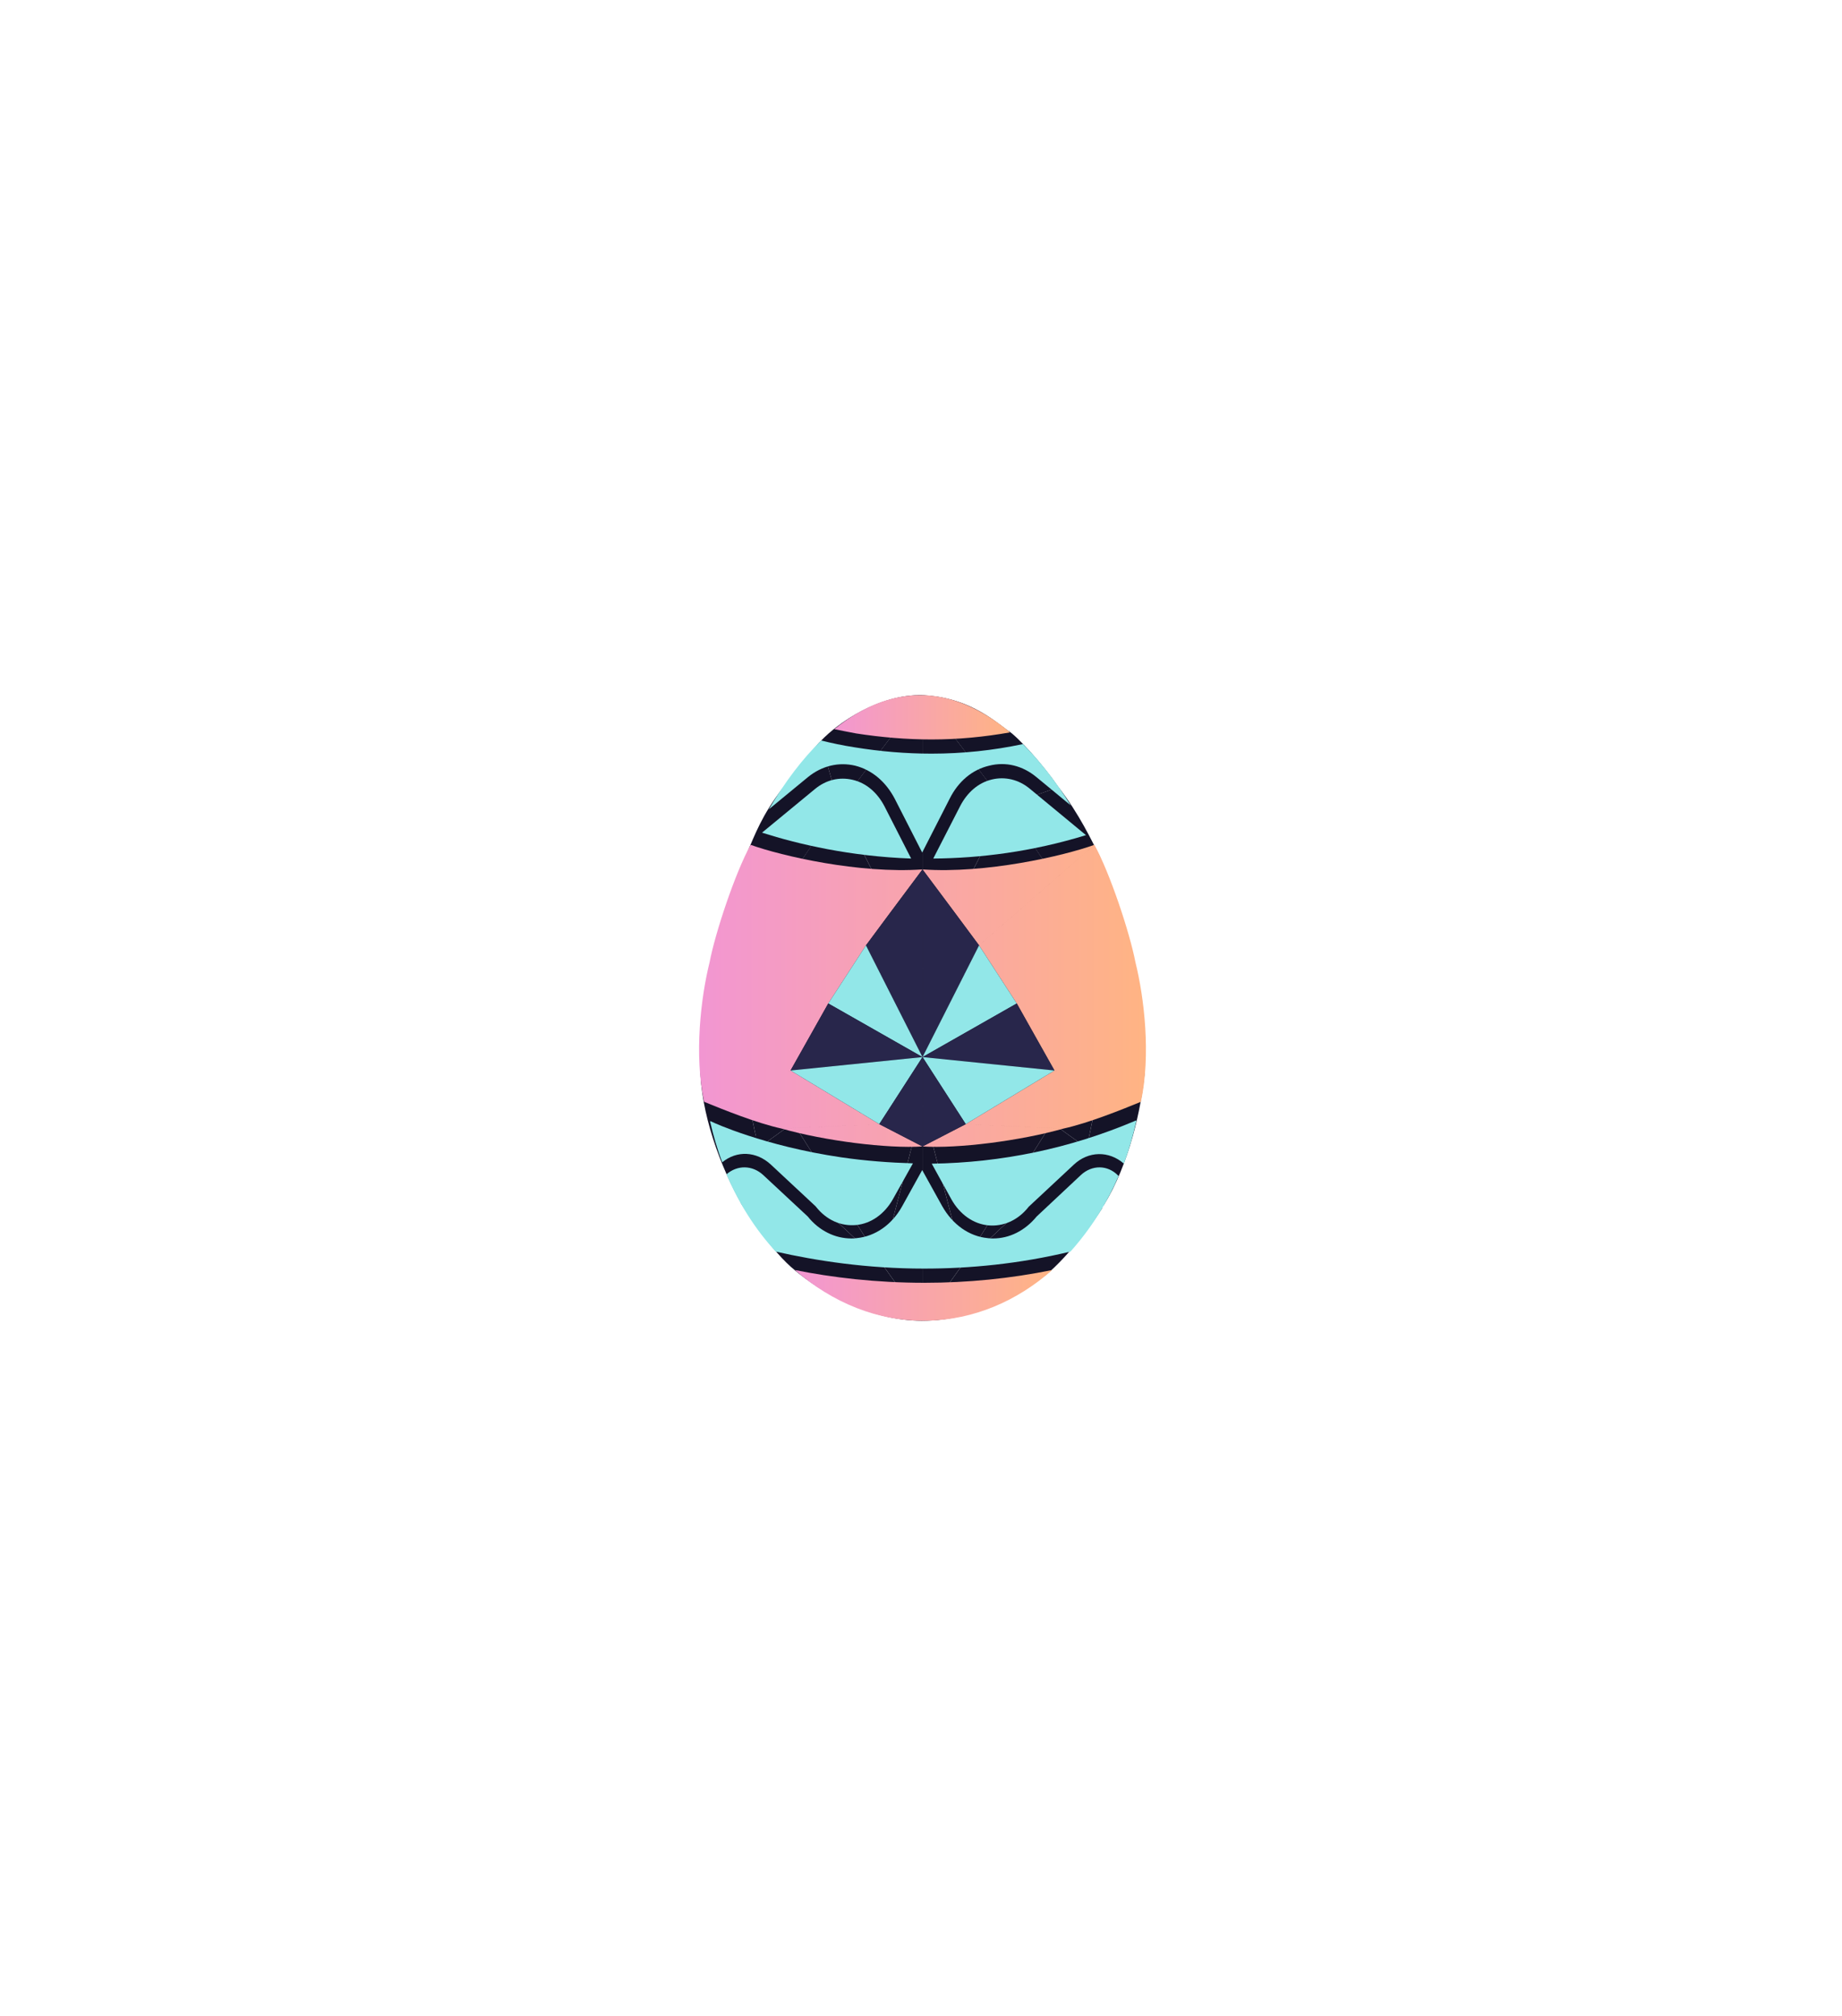 <svg width="265" height="290" viewBox="0 0 265 290" fill="none" xmlns="http://www.w3.org/2000/svg">
<g filter="url(#filter0_ddd_338_733)">
<path d="M132.717 115.903V100.004L120.685 115.903H132.717Z" fill="#141327"/>
<path d="M118.092 106.59L120.685 115.934C124.499 110.905 132.185 100.714 132.717 100.004C126.442 99.855 120.503 104.018 118.092 106.59Z" fill="#141327"/>
<path d="M118.093 106.59L120.686 115.902C118.717 115.212 114.41 114.135 113.111 113.661C115.296 110.467 116.961 107.6 118.093 106.59Z" fill="#141327"/>
<path d="M112.418 128.029L120.686 115.902C118.717 115.211 113.987 113.813 112.629 113.34C109.602 117.259 108.611 120.09 107.486 122.661L112.418 128.029Z" fill="#141327"/>
<path d="M105.036 128.992L112.418 128.03C111.606 127.044 109.539 124.54 107.768 122.41C106.941 123.948 105.602 127.463 105.036 128.992Z" fill="#141327"/>
<path d="M104.372 142.525L112.418 128.031C112.246 128.031 110.528 128.224 105.036 128.993C104.092 131.063 102.477 137.546 101.789 140.529L104.372 142.525Z" fill="#141327"/>
<path d="M101.788 140.527C100.311 148.736 100.747 151.71 100.895 154.964L104.371 142.524C104.199 142.376 103.441 141.77 101.788 140.527Z" fill="#141327"/>
<path d="M100.896 155.285L109.096 165.152L104.372 142.523L100.896 155.285Z" fill="#141327"/>
<path d="M106.842 173.445C103.628 167.98 100.735 159.945 100.735 153.355L110.057 165.088L106.842 173.445Z" fill="#141327"/>
<path d="M106.521 172.963L109.097 165.152L126.812 181.717C124.5 181.988 119.409 182.716 115.039 183.249C111.673 180.942 107.751 174.96 106.521 172.963Z" fill="#141327"/>
<path d="M114.396 182.768L126.812 181.719L132.717 190.001C125.04 190.001 118.086 185.874 114.396 182.768Z" fill="#141327"/>
<path d="M120.685 115.828L132.717 139.418V115.828H120.685Z" fill="#141327"/>
<path d="M120.685 115.828L132.717 139.418L112.418 128.03L120.685 115.828Z" fill="#141327"/>
<path d="M112.418 128.031L104.372 142.525L132.717 139.42L112.418 128.031Z" fill="#141327"/>
<path d="M123.637 153.69L104.372 142.524L132.717 139.418L123.637 153.69Z" fill="#141327"/>
<path d="M132.717 139.344L123.637 153.69L132.717 159.014V139.344Z" fill="#141327"/>
<path d="M114.115 161.529L104.372 142.523L118.735 149.18L132.717 159.014L114.115 161.529Z" fill="#141327"/>
<path d="M109.096 165.152L104.372 142.523L114.115 161.529L109.096 165.152Z" fill="#141327"/>
<path d="M126.812 181.718L132.717 159.016L114.115 161.53L126.812 181.718Z" fill="#141327"/>
<path d="M114.116 161.527L126.812 181.716L109.097 165.151L114.116 161.527Z" fill="#141327"/>
<path d="M132.717 190.001V159.016L126.812 181.718L132.717 190.001Z" fill="#141327"/>
<path d="M132.717 115.899V100L144.749 115.899H132.717Z" fill="#141327"/>
<path d="M145.253 105.299L144.749 115.93C140.935 110.901 133.248 100.71 132.717 100C138.985 100.318 142.521 103.209 145.253 105.299Z" fill="#141327"/>
<path d="M145.091 105.141L144.748 115.9C146.716 115.21 150.978 113.711 152.277 113.238C150.092 110.043 146.538 106.105 145.091 105.141Z" fill="#141327"/>
<path d="M153.015 128.024L144.748 115.897C146.716 115.206 150.919 113.708 152.277 113.234C155.304 117.154 157.015 120.859 158.27 123.299L153.015 128.024Z" fill="#141327"/>
<path d="M160.397 128.988L153.016 128.026C153.828 127.04 155.894 124.536 157.666 122.406C158.493 123.944 159.831 127.46 160.397 128.988Z" fill="#141327"/>
<path d="M161.062 142.522L153.016 128.027C153.188 128.027 154.905 128.22 160.397 128.989C161.342 131.059 162.956 137.542 163.645 140.525L161.062 142.522Z" fill="#141327"/>
<path d="M163.646 140.523C165.122 148.732 164.687 151.706 164.539 154.96L161.062 142.52C161.235 142.372 161.993 141.766 163.646 140.523Z" fill="#141327"/>
<path d="M164.539 155.281L156.338 165.148L161.062 142.52L164.539 155.281Z" fill="#141327"/>
<path d="M158.754 173.442C162.45 167.495 164.218 159.46 164.7 154.156L156.021 165.085L158.754 173.442Z" fill="#141327"/>
<path d="M158.592 173.764L156.337 165.148L138.621 181.713C140.934 181.984 146.538 182.925 151.038 182.925C154.252 180.032 157.361 175.761 158.592 173.764Z" fill="#141327"/>
<path d="M151.039 182.926L138.622 181.715L132.717 189.997C140.394 189.997 147.348 186.032 151.039 182.926Z" fill="#141327"/>
<path d="M144.749 115.824L132.717 139.414V115.824H144.749Z" fill="#141327"/>
<path d="M144.749 115.824L132.717 139.414L153.016 128.026L144.749 115.824Z" fill="#141327"/>
<path d="M153.016 128.027L161.062 142.522L132.717 139.416L153.016 128.027Z" fill="#141327"/>
<path d="M141.796 153.686L161.062 142.52L132.717 139.414L141.796 153.686Z" fill="#141327"/>
<path d="M132.717 139.34L141.796 153.686L132.717 159.011V139.34Z" fill="#141327"/>
<path d="M151.318 161.525L161.062 142.52L146.377 150.302L132.717 159.01L151.318 161.525Z" fill="#141327"/>
<path d="M156.338 165.148L161.062 142.52L151.318 161.525L156.338 165.148Z" fill="#141327"/>
<path d="M138.622 181.714L132.717 159.012L151.318 161.526L138.622 181.714Z" fill="#141327"/>
<path d="M151.317 161.523L138.621 181.712L156.337 165.147L151.317 161.523Z" fill="#141327"/>
<path d="M132.717 189.997V159.012L138.622 181.714L132.717 189.997Z" fill="#141327"/>
<path d="M123.041 110.151C125.448 110.763 127.426 112.445 128.716 114.893L132.671 122.642L136.627 114.893C137.874 112.394 139.895 110.712 142.302 110.151C144.71 109.539 147.118 110.151 149.095 111.783L154.04 115.861C151.89 112.394 149.568 109.437 147.161 107.041C142.861 107.959 138.476 108.418 134.004 108.418C130.35 108.418 126.652 108.112 122.912 107.5C121.235 107.245 119.601 106.888 118.139 106.531C115.474 109.131 112.937 112.445 110.615 116.422L116.248 111.783C118.268 110.151 120.676 109.59 123.041 110.151Z" fill="#92E7E8"/>
<path d="M148.151 113.463C146.56 112.138 144.582 111.679 142.691 112.138C140.756 112.597 139.165 113.973 138.133 115.962L134.264 123.507C141.014 123.456 148.452 122.539 156.234 120.142L148.151 113.463Z" fill="#92E7E8"/>
<path d="M127.255 116.012C126.223 114.024 124.632 112.647 122.697 112.189C120.763 111.73 118.828 112.189 117.237 113.514L109.627 119.785C114.915 121.468 122.353 123.201 131.081 123.507L127.255 116.012Z" fill="#92E7E8"/>
<path d="M155.503 169.037L149.14 175.002C147.463 177.041 145.228 178.163 142.863 178.163C142.605 178.163 142.347 178.163 142.089 178.112C139.423 177.857 137.059 176.175 135.554 173.524L132.673 168.323L129.793 173.524C128.331 176.175 125.923 177.857 123.257 178.112C122.999 178.163 122.741 178.163 122.483 178.163C120.119 178.163 117.84 177.041 116.206 175.002L109.8 169.037C108.252 167.609 106.103 167.558 104.512 168.935C106.317 173.167 108.725 176.94 111.606 180.05C117.453 181.375 124.719 182.497 132.931 182.497C139.466 182.497 146.56 181.834 153.999 180.05C156.793 176.94 159.158 173.269 160.921 169.19L160.835 169.088C159.33 167.558 157.094 167.558 155.503 169.037Z" fill="#92E7E8"/>
<path d="M163.197 161.286C153.91 165.211 144.151 167.251 134.047 167.404L136.885 172.553C138.088 174.694 140.023 176.071 142.173 176.275C144.323 176.479 146.429 175.561 147.934 173.675C147.977 173.624 147.977 173.624 148.02 173.573L154.469 167.557C156.576 165.568 159.543 165.517 161.692 167.404C162.423 165.415 163.025 163.325 163.498 161.184C163.412 161.184 163.326 161.235 163.197 161.286Z" fill="#92E7E8"/>
<path d="M110.874 167.509L117.324 173.525C117.367 173.576 117.367 173.576 117.41 173.627C118.914 175.514 120.978 176.431 123.171 176.228C125.321 176.024 127.255 174.647 128.459 172.506L131.34 167.356C127.943 167.254 124.504 166.999 121.021 166.489C109.929 164.858 102.619 161.493 102.447 161.391C102.361 161.34 102.232 161.289 102.146 161.289C102.619 163.328 103.178 165.317 103.909 167.203C106.016 165.47 108.811 165.623 110.874 167.509Z" fill="#92E7E8"/>
<path d="M134.005 106.377C137.831 106.377 141.572 106.02 145.312 105.357C141.056 101.788 136.541 99.902 132.027 100.004C127.899 100.106 123.858 101.788 120.031 104.898C121.02 105.102 122.095 105.306 123.17 105.51C126.781 106.071 130.436 106.377 134.005 106.377Z" fill="url(#paint0_linear_338_733)"/>
<path d="M114.357 182.703C119.732 187.394 126.31 190.147 133.404 189.994C140.111 189.841 146.302 187.19 151.376 182.703C145.357 183.927 139.251 184.539 133.017 184.539C126.009 184.539 119.689 183.774 114.357 182.703Z" fill="url(#paint1_linear_338_733)"/>
<path fill-rule="evenodd" clip-rule="evenodd" d="M119.158 144.356L107.992 121.536L107.992 121.536L119.158 144.356L124.582 135.999L124.581 135.999C125.964 134.124 129.526 129.313 132.716 125.071C135.907 129.314 139.469 134.124 140.852 135.999L157.442 121.535C152.975 123.142 141.809 125.714 132.716 125.071C123.625 125.714 112.459 123.143 107.992 121.536L107.991 121.535L107.992 121.535L107.991 121.535L107.991 121.535L107.991 121.535L107.991 121.535L107.991 121.536C105.758 125.554 102.887 134.232 102.089 138.41L102.119 138.421L102.089 138.41L113.734 153.999L119.158 144.357L119.028 144.311L119.158 144.356ZM113.734 153.999L102.089 138.41C100.813 143.553 99.856 151.749 101.291 158.499L101.689 158.356L101.291 158.5L101.328 158.515L101.328 158.515L101.328 158.515C104.099 159.642 108.805 161.557 112.458 162.357L113.734 154L113.03 154.254L113.734 153.999ZM126.496 161.714L112.458 162.357L113.734 154L126.496 161.714ZM132.716 164.929L126.495 161.715L112.457 162.358C118.679 164.126 127.612 165.251 132.716 164.929ZM132.716 164.929C137.821 165.251 146.754 164.126 152.975 162.358L138.938 161.715L132.716 164.929ZM152.977 162.357L138.939 161.714L151.701 154L152.977 162.357ZM152.404 154.255L151.701 154L152.977 162.357C156.63 161.557 161.336 159.642 164.106 158.515L164.106 158.515L164.143 158.5L163.746 158.356L164.143 158.499C165.579 151.749 164.622 143.553 163.346 138.41L151.701 153.999L152.404 154.255ZM146.407 144.311L146.277 144.357L151.701 153.999L163.346 138.41L163.315 138.421L163.346 138.41C162.548 134.231 159.677 125.553 157.443 121.535L146.277 144.356L146.407 144.311ZM157.443 121.535L146.277 144.356L140.853 135.999L157.443 121.535Z" fill="url(#paint2_linear_338_733)"/>
<path d="M132.717 135.999V125.07L124.581 135.999H132.717Z" fill="#28264B"/>
<path d="M124.581 136L132.717 152.071V136H124.581Z" fill="#28264B"/>
<path d="M124.581 136L132.717 152.071L119.158 144.357L124.581 136Z" fill="#92E7E8"/>
<path d="M119.158 144.355L113.734 153.998L132.717 152.07L119.158 144.355Z" fill="#28264B"/>
<path d="M126.496 161.713L113.734 153.999L132.717 152.07L126.496 161.713Z" fill="#92E7E8"/>
<path d="M132.717 152.07L126.496 161.713L132.717 164.927V152.07Z" fill="#28264B"/>
<path d="M132.717 135.999V125.07L140.852 135.999H132.717Z" fill="#28264B"/>
<path d="M140.852 136L132.717 152.071V136H140.852Z" fill="#28264B"/>
<path d="M140.852 136L132.717 152.071L146.276 144.357L140.852 136Z" fill="#92E7E8"/>
<path d="M146.276 144.355L151.7 153.998L132.717 152.07L146.276 144.355Z" fill="#28264B"/>
<path d="M138.938 161.713L151.7 153.999L132.717 152.07L138.938 161.713Z" fill="#92E7E8"/>
<path d="M132.717 152.07L138.938 161.713L132.717 164.927V152.07Z" fill="#28264B"/>
</g>
<defs>
<filter id="filter0_ddd_338_733" x="0.574" y="0" width="264.287" height="290" filterUnits="userSpaceOnUse" color-interpolation-filters="sRGB">
<feFlood flood-opacity="0" result="BackgroundImageFix"/>
<feColorMatrix in="SourceAlpha" type="matrix" values="0 0 0 0 0 0 0 0 0 0 0 0 0 0 0 0 0 0 127 0" result="hardAlpha"/>
<feOffset/>
<feGaussianBlur stdDeviation="20"/>
<feColorMatrix type="matrix" values="0 0 0 0 0.62 0 0 0 0 0 0 0 0 0 1 0 0 0 1 0"/>
<feBlend mode="normal" in2="BackgroundImageFix" result="effect1_dropShadow_338_733"/>
<feColorMatrix in="SourceAlpha" type="matrix" values="0 0 0 0 0 0 0 0 0 0 0 0 0 0 0 0 0 0 127 0" result="hardAlpha"/>
<feOffset/>
<feGaussianBlur stdDeviation="20"/>
<feColorMatrix type="matrix" values="0 0 0 0 0.62 0 0 0 0 0 0 0 0 0 1 0 0 0 1 0"/>
<feBlend mode="normal" in2="effect1_dropShadow_338_733" result="effect2_dropShadow_338_733"/>
<feColorMatrix in="SourceAlpha" type="matrix" values="0 0 0 0 0 0 0 0 0 0 0 0 0 0 0 0 0 0 127 0" result="hardAlpha"/>
<feOffset/>
<feGaussianBlur stdDeviation="50"/>
<feColorMatrix type="matrix" values="0 0 0 0 0.157 0 0 0 0 0.149 0 0 0 0 0.294 0 0 0 1 0"/>
<feBlend mode="normal" in2="effect2_dropShadow_338_733" result="effect3_dropShadow_338_733"/>
<feBlend mode="normal" in="SourceGraphic" in2="effect3_dropShadow_338_733" result="shape"/>
</filter>
<linearGradient id="paint0_linear_338_733" x1="120.031" y1="103.602" x2="145.312" y2="103.602" gradientUnits="userSpaceOnUse">
<stop stop-color="#F296D2"/>
<stop offset="1" stop-color="#FFB483"/>
</linearGradient>
<linearGradient id="paint1_linear_338_733" x1="114.357" y1="186.824" x2="151.376" y2="186.824" gradientUnits="userSpaceOnUse">
<stop stop-color="#F296D2"/>
<stop offset="1" stop-color="#FFB483"/>
</linearGradient>
<linearGradient id="paint2_linear_338_733" x1="100.574" y1="146.076" x2="164.86" y2="146.076" gradientUnits="userSpaceOnUse">
<stop stop-color="#F296D2"/>
<stop offset="1" stop-color="#FFB483"/>
</linearGradient>
</defs>
</svg>
